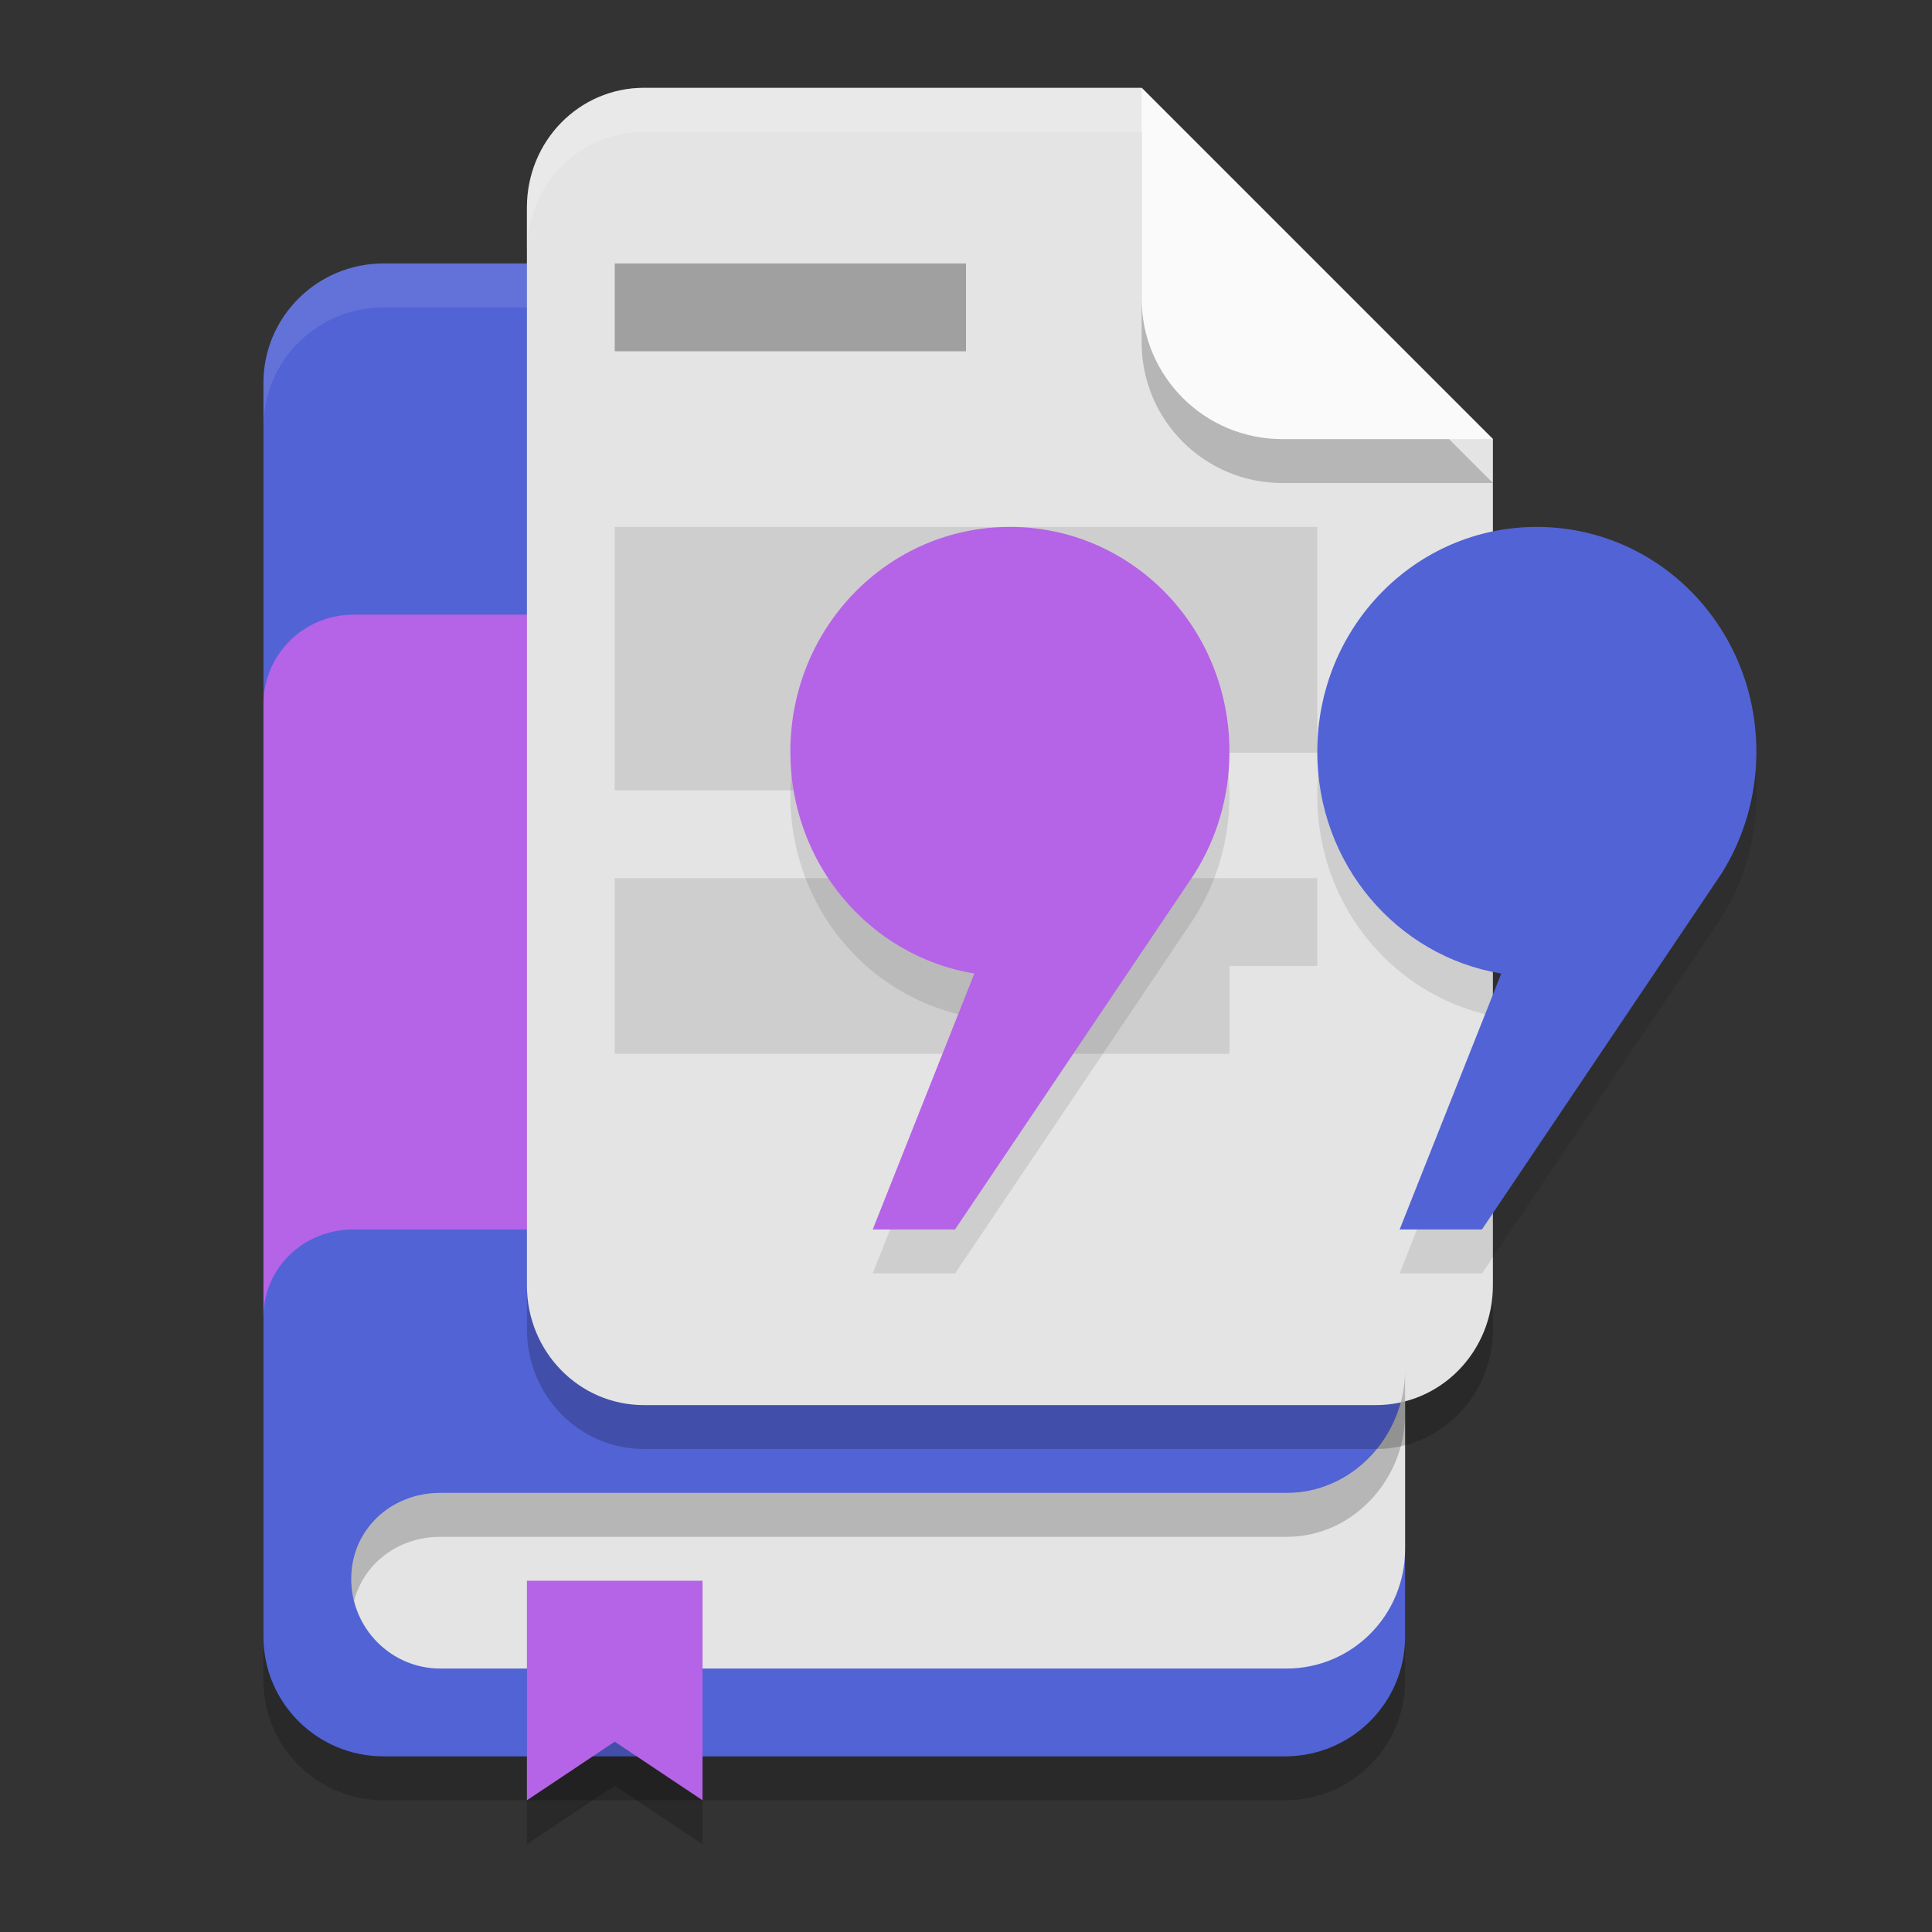 <svg xmlns="http://www.w3.org/2000/svg" width="22" height="22" version="1.1">
 <rect width="100%" height="100%" fill="#333333" stroke="none"/>
 <path style="opacity:0.2" d="M 4.368,3.5 C 3.612,3.5 3,4.109 3,4.86 v 8.181 6.098 C 3,19.89 3.612,20.5 4.368,20.5 h 10.264 c 0.756,0 1.368,-0.61 1.368,-1.361 V 16.42 13.041 L 15.5,4.86 C 15.454,4.107 14.89,3.5 14.132,3.5 Z"/>
 <path style="fill:#5263d5" d="M 4.368,3 C 3.612,3 3,3.609 3,4.36 v 8.181 6.098 C 3,19.39 3.612,20 4.368,20 h 10.264 c 0.756,0 1.368,-0.61 1.368,-1.361 V 15.92 12.541 L 15.4,4.36 C 15.345,3.608 14.79,3 14.032,3 Z"/>
 <path style="opacity:0.1;fill:#ffffff" d="M 4.368,3 C 3.612,3 3,3.608 3,4.359 v 0.5 C 3,4.108 3.612,3.5 4.368,3.5 H 14.032 c 0.758,0 1.368,0.606 1.368,1.359 v -0.5 C 15.4,3.606 14.79,3 14.032,3 Z"/>
 <path style="fill:#e4e4e4" d="M 16,15.6 C 16,16.354 15.398,17.003 14.649,17 H 5.69 5.351 5.013 C 4.454,17 4,17.416 4,17.979 4,18.542 4.454,19 5.013,19 H 5.351 5.69 14.649 C 15.398,19 16,18.393 16,17.639 Z"/>
 <path style="fill:#b563e7" d="M 4.026,6.999 C 3.458,6.999 3,7.454 3,8.019 V 14.999 C 3,14.434 3.458,14.001 4.026,14 H 16 V 6.999 Z"/>
 <path style="opacity:0.2" d="M 7.333,1.5 C 6.594,1.5 6,2.108 6,2.864 V 15.136 C 6,15.892 6.594,16.5 7.333,16.5 H 15.667 C 16.406,16.5 17,15.892 17,15.136 V 5.5 l -4,-4 z"/>
 <path style="fill:#e4e4e4" d="M 7.333,1 C 6.594,1 6,1.608 6,2.364 V 14.636 C 6,15.392 6.594,16 7.333,16 H 15.667 C 16.406,16 17,15.392 17,14.636 V 5 L 13,1 Z"/>
 <path style="opacity:0.1" d="m 7,10 v 2 h 7 v -1 h 1 v -1 z"/>
 <path style="opacity:0.3" d="m 7,3 v 1 h 4 V 3 Z m 0,0"/>
 <path style="opacity:0.1" d="m 7,6 h 8 V 8.571 H 9.5 V 9 H 7 Z"/>
 <path style="opacity:0.2" d="M 13,1.5 V 3.9 C 13,4.784 13.716,5.5 14.6,5.5 H 17 Z"/>
 <path style="fill:#fafafa" d="M 13,1 V 3.4 C 13,4.284 13.716,5 14.6,5 H 17 Z"/>
 <path style="opacity:0.1" d="M 11.5,6.5 C 10.115,6.5 9,7.642 9,9.061 c 0,1.277 0.903,2.328 2.094,2.525 L 9.938,14.5 h 0.938 l 2.725,-4.049 C 13.853,10.051 14,9.575 14,9.061 14,7.642 12.885,6.5 11.5,6.5 Z m 6,0 c -1.385,0 -2.5,1.142 -2.5,2.561 0,1.277 0.903,2.328 2.094,2.525 L 15.938,14.5 h 0.938 l 2.725,-4.049 C 19.853,10.051 20,9.575 20,9.061 20,7.642 18.885,6.5 17.5,6.5 Z"/>
 <path style="fill:#5263d5" d="M 17.5,6 C 16.115,6 15,7.142 15,8.56 15,9.837 15.904,10.889 17.095,11.086 L 15.938,14 H 16.875 L 19.6,9.952 C 19.853,9.552 20,9.074 20,8.56 20,7.142 18.885,6 17.5,6 Z"/>
 <path style="fill:#b563e7" d="M 11.5,6 C 10.115,6 9,7.142 9,8.56 9,9.837 9.904,10.889 11.095,11.086 L 9.938,14 H 10.875 L 13.6,9.952 C 13.853,9.552 14,9.074 14,8.56 14,7.142 12.885,6 11.5,6 Z"/>
 <path style="opacity:0.2" d="m 6,19 h 2 v 2 L 7,20.333 6,21 Z m 0,0"/>
 <path style="fill:#b563e7" d="m 6,18 h 2 v 2.5 L 7,19.833 6,20.5 Z"/>
 <path style="opacity:0.2;fill:#ffffff" d="M 7.333,1 C 6.594,1 6,1.608 6,2.363 v 0.5 C 6,2.108 6.594,1.5 7.333,1.5 H 13 V 1 Z"/>
 <path style="opacity:0.2" d="M 16,15.6 C 16,16.353 15.398,17.003 14.649,17 H 5.69 5.351 5.014 c -0.56,0 -1.014,0.416 -1.014,0.979 0,0.087 0.012,0.17 0.032,0.251 C 4.144,17.798 4.541,17.5 5.014,17.5 h 0.337 0.339 8.96 C 15.398,17.503 16,16.853 16,16.1 Z"/>
</svg>

